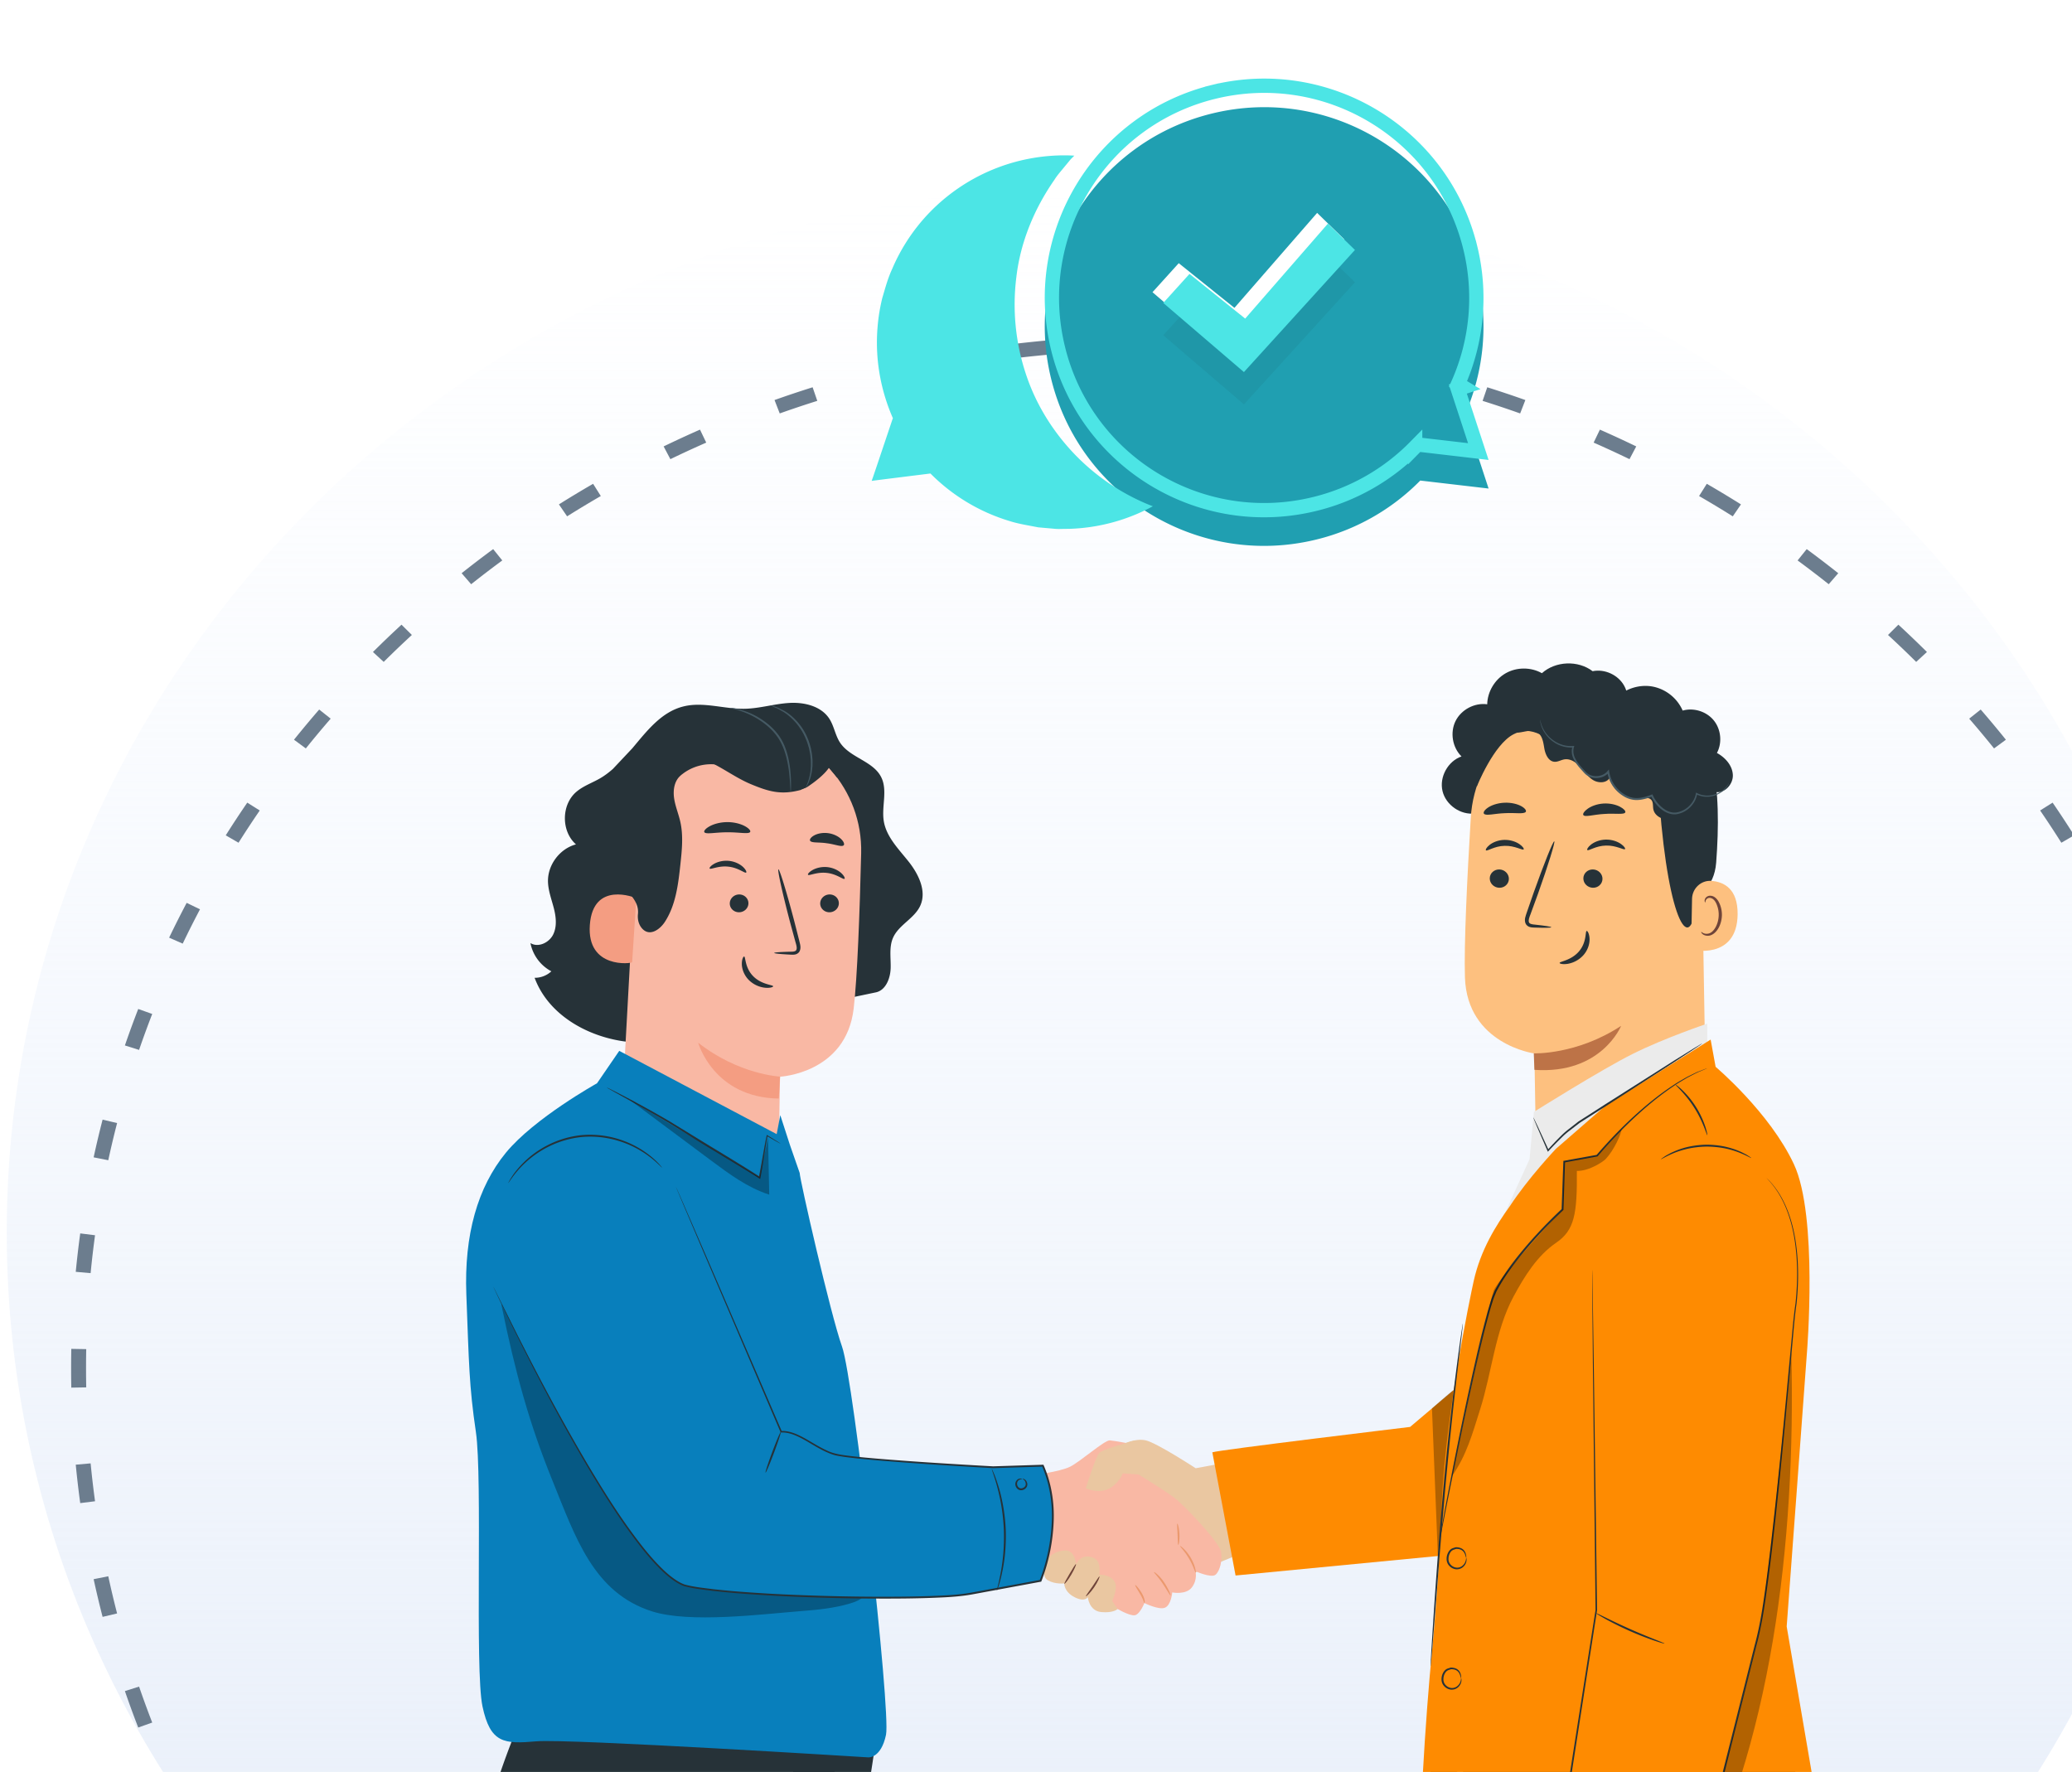 <svg width="290" height="248" viewBox="0 0 290 248" fill="none" xmlns="http://www.w3.org/2000/svg">
    <path d="M154.03 319c84.546 0 153.084-65.59 153.084-146.5S238.576 26 154.03 26 .945 91.59.945 172.5 69.484 319 154.03 319z" fill="url(#asd8fi9pma)"/>
    <path fill-rule="evenodd" clip-rule="evenodd" d="M158.112 47.025a160.136 160.136 0 0 1 5.671 0l-.039 2a158.576 158.576 0 0 0-5.593 0l-.039-2zm16.938.597c1.883.167 3.757.367 5.619.6l-.27 1.983c-1.837-.23-3.684-.427-5.542-.591l.193-1.992zm-33.824.6c1.862-.233 3.736-.433 5.619-.6l.193 1.992c-1.858.164-3.705.361-5.542.59l-.27-1.983zm50.569 1.796c1.85.368 3.688.768 5.513 1.2l-.501 1.941c-1.8-.426-3.612-.82-5.437-1.183l.425-1.958zm-67.208 1.2c1.825-.432 3.663-.832 5.513-1.2l.425 1.958c-1.825.363-3.637.757-5.437 1.183l-.501-1.941zm-16.183 4.771a154.71 154.71 0 0 1 5.332-1.785l.653 1.9c-1.767.556-3.52 1.143-5.257 1.76l-.728-1.874zm99.755-1.785c1.792.564 3.57 1.16 5.332 1.785l-.728 1.876a152.301 152.301 0 0 0-5.257-1.761l.653-1.9zM92.884 62.48a153.435 153.435 0 0 1 5.09-2.35l.872 1.817c-1.69.743-3.363 1.516-5.019 2.317l-.943-1.784zm131.038-2.35c1.714.754 3.41 1.537 5.089 2.35l-.943 1.784a152.048 152.048 0 0 0-5.019-2.317l.873-1.817zm14.963 7.583c1.615.933 3.209 1.894 4.783 2.882l-1.146 1.672a149.787 149.787 0 0 0-4.717-2.842l1.08-1.712zM78.227 70.594c1.574-.988 3.168-1.949 4.783-2.882l1.08 1.712c-1.592.92-3.165 1.868-4.717 2.842l-1.146-1.672zM64.61 80.227c1.45-1.15 2.921-2.275 4.415-3.374L70.3 78.44a148.673 148.673 0 0 0-4.355 3.328l-1.334-1.54zm188.26-3.374a150.827 150.827 0 0 1 4.415 3.374l-1.334 1.54a147.767 147.767 0 0 0-4.355-3.328l1.274-1.586zM52.2 91.253a148.603 148.603 0 0 1 3.995-3.824l1.45 1.44a146.81 146.81 0 0 0-3.94 3.771l-1.506-1.387zm213.5-3.824a148.026 148.026 0 0 1 3.996 3.824l-1.505 1.387a146.68 146.68 0 0 0-3.941-3.77l1.45-1.441zm11.521 11.877a147.515 147.515 0 0 1 3.526 4.225l-1.657 1.219a146.91 146.91 0 0 0-3.477-4.167l1.608-1.277zm-236.073 4.225a147.666 147.666 0 0 1 3.526-4.225l1.608 1.277a144.916 144.916 0 0 0-3.477 4.167l-1.657-1.219zm-9.552 13.383a143.186 143.186 0 0 1 3.012-4.577l1.747 1.097a142.874 142.874 0 0 0-2.97 4.514l-1.789-1.034zm255.691-4.577a143.197 143.197 0 0 1 3.012 4.577l-1.789 1.034a145.014 145.014 0 0 0-2.97-4.514l1.747-1.097zm8.48 14.027c.85 1.606 1.668 3.23 2.456 4.87l-1.899.836a140.01 140.01 0 0 0-2.421-4.803l1.864-.903zm-272.095 4.87c.788-1.64 1.606-3.264 2.456-4.87l1.864.903a138.58 138.58 0 0 0-2.42 4.803l-1.9-.836zm278.876 9.983a140.413 140.413 0 0 1 1.866 5.102l-1.985.625a138.387 138.387 0 0 0-1.84-5.031l1.959-.696zm-285.067 5.102c.59-1.715 1.212-3.416 1.866-5.102l1.959.696a137.262 137.262 0 0 0-1.84 5.031l-1.985-.625zm290.054 10.384c.451 1.747.869 3.505 1.253 5.276l-2.046.407a136.667 136.667 0 0 0-1.236-5.203l2.029-.48zm-294.428 5.276c.384-1.771.802-3.529 1.253-5.276l2.029.48a136.475 136.475 0 0 0-1.236 5.203l-2.046-.407zm297.558 10.648c.243 1.782.452 3.575.627 5.377l-2.081.184a136.246 136.246 0 0 0-.618-5.303l2.072-.258zm-300.062 5.377c.175-1.802.384-3.595.627-5.377l2.072.258a136.83 136.83 0 0 0-.618 5.303l-2.08-.184zm-.65 13.496c0-.906.009-1.811.026-2.713l2.09.036a139.482 139.482 0 0 0 0 5.354l-2.09.036c-.017-.902-.026-1.807-.026-2.713zm301.963-2.713a144.02 144.02 0 0 1 0 5.426l-2.09-.036a140.299 140.299 0 0 0 0-5.354l2.09-.036zm-.624 16.209a139.844 139.844 0 0 1-.627 5.377l-2.072-.258c.24-1.758.446-3.526.618-5.303l2.081.184zm-300.063 5.377a138.856 138.856 0 0 1-.626-5.377l2.081-.184c.172 1.777.378 3.545.618 5.303l-2.072.258zm297.559 10.648a138.593 138.593 0 0 1-1.253 5.276l-2.029-.48c.445-1.722.857-3.457 1.236-5.203l2.046.407zM14.36 226.297c-.451-1.747-.869-3.505-1.253-5.276l2.046-.407c.379 1.746.791 3.481 1.236 5.203l-2.029.48zm4.987 15.486a139.285 139.285 0 0 1-1.866-5.102l1.985-.625a137.262 137.262 0 0 0 1.84 5.031l-1.96.696zm285.067-5.102a140.413 140.413 0 0 1-1.866 5.102l-1.959-.696c.645-1.662 1.258-3.34 1.84-5.031l1.985.625zM26.128 256.636c-.85-1.606-1.668-3.23-2.456-4.87l1.9-.836a138.58 138.58 0 0 0 2.42 4.803l-1.864.903zm272.095-4.87a140.334 140.334 0 0 1-2.456 4.87l-1.864-.903a140.01 140.01 0 0 0 2.421-4.803l1.899.836zM34.608 270.663a143.186 143.186 0 0 1-3.012-4.577l1.79-1.034a142.874 142.874 0 0 0 2.97 4.514l-1.748 1.097zm255.691-4.577a143.197 143.197 0 0 1-3.012 4.577l-1.747-1.097a145.014 145.014 0 0 0 2.97-4.514l1.789 1.034zM44.674 283.694a147.809 147.809 0 0 1-3.526-4.225l1.657-1.219a144.916 144.916 0 0 0 3.477 4.167l-1.608 1.277zm236.073-4.225a147.657 147.657 0 0 1-3.526 4.225l-1.608-1.277a146.91 146.91 0 0 0 3.477-4.167l1.657 1.219zM56.195 295.571a149.4 149.4 0 0 1-3.996-3.824l1.505-1.387a147.917 147.917 0 0 0 3.94 3.771l-1.45 1.44zm213.501-3.824a148.817 148.817 0 0 1-3.996 3.824l-1.45-1.44a147.785 147.785 0 0 0 3.941-3.771l1.505 1.387zm-12.411 11.026a151.71 151.71 0 0 1-4.415 3.374l-1.274-1.586a147.61 147.61 0 0 0 4.355-3.328l1.334 1.54zm-188.26 3.374a151.859 151.859 0 0 1-4.415-3.374l1.334-1.54c1.43 1.135 2.881 2.244 4.355 3.328l-1.274 1.586zm174.643 6.259a152.268 152.268 0 0 1-4.783 2.882l-1.08-1.712c1.592-.92 3.165-1.868 4.717-2.843l1.146 1.673zM83.01 315.288a153.19 153.19 0 0 1-4.783-2.882l1.146-1.673c1.552.975 3.125 1.923 4.717 2.843l-1.08 1.712zm14.963 7.583a153.235 153.235 0 0 1-5.089-2.35l.943-1.784c1.656.801 3.329 1.574 5.019 2.317l-.873 1.817zm131.038-2.35a153.497 153.497 0 0 1-5.089 2.35l-.873-1.817a152.25 152.25 0 0 0 5.019-2.317l.943 1.784zm-115.275 8.275c-1.792-.564-3.57-1.16-5.332-1.786l.728-1.874a152.08 152.08 0 0 0 5.257 1.76l-.653 1.9zm99.755-1.786c-1.762.626-3.54 1.222-5.332 1.786l-.653-1.9a152.08 152.08 0 0 0 5.257-1.76l.728 1.874zm-83.391 5.972c-1.85-.368-3.688-.768-5.513-1.2l.501-1.941c1.8.426 3.612.82 5.437 1.183l-.425 1.958zm67.208-1.2c-1.825.432-3.663.832-5.513 1.2l-.425-1.958c1.825-.363 3.637-.757 5.437-1.183l.501 1.941zm-16.639 2.996c-1.862.233-3.736.433-5.619.6l-.193-1.991c1.858-.165 3.705-.362 5.542-.592l.27 1.983zm-33.824.6a156.878 156.878 0 0 1-5.619-.6l.27-1.983c1.837.23 3.684.427 5.542.592l-.193 1.991zm14.103.622c-.948 0-1.893-.008-2.836-.025l.039-2a153.015 153.015 0 0 0 5.593 0l.039 2c-.943.017-1.888.025-2.835.025z" fill="#6C7D8E"/>
    <path d="M157.141 202.14s1.709-.881 3.219-.55c1.51.331 6.992 3.905 6.992 3.905l4.417-.825 2.604 12.471-17.232 7.161V202.14z" fill="#EAC7A1"/>
    <path d="M144.398 206.492s3.947-.498 5.377-1.213c1.43-.715 4.84-3.739 5.555-3.685.714.055 3.3.551 3.3.551l-1.046 3.134s5.17 3.134 6.71 4.289c1.54 1.155 6.379 6.324 6.599 7.589.221 1.265-.165 2.75-.77 3.245-.605.495-2.804-.495-2.804-.495s.33 1.154-.496 2.254c-.825 1.1-2.749.715-2.749.715s-.165 1.814-1.046 2.144c-.88.33-2.859-.659-2.859-.659s-.597 1.539-1.316 1.704c-.719.166-2.754-1.044-2.754-1.044s-8.799-6.324-10.78-7.259c-1.98-.935-2.585-.99-2.585-.99l1.664-10.28z" fill="#F9B8A4"/>
    <path d="M160.171 224.365c-.04-.002-.065-.156-.158-.387a6.846 6.846 0 0 0-.442-.878c-.392-.671-.744-1.207-.681-1.254.054-.041.503.427.91 1.122.202.346.342.692.393.958.053.268.011.442-.022.439zM163.827 223.281c-.072.037-.502-.753-1.109-1.661-.602-.916-1.246-1.527-1.2-1.584.042-.061.799.491 1.419 1.435.624.934.948 1.782.89 1.81zM167.359 220.115c-.077.019-.323-.933-.931-1.959-.598-1.032-1.308-1.711-1.253-1.77.038-.054.857.561 1.481 1.636.633 1.07.769 2.086.703 2.093zM164.783 213.25c.069-.014.258.64.294 1.474.039.835-.092 1.504-.162 1.495-.076-.008-.065-.671-.103-1.483-.034-.812-.103-1.472-.029-1.486z" fill="#EB996E"/>
    <path d="M151.969 208.303s1.375-4.399 1.87-4.949c.495-.55 5.093-1.76 5.093-1.76l1.426 3.685-1.02 1.079-2.2-.144c.001-.001-1.374 3.629-5.169 2.089zM143.537 217s-.629.484 0 1.639 2.334.33 2.884 0c0 0-.825 1.925.22 2.53 1.045.604 2.31.44 2.31.44s-.054 1.155 1.43 1.924c1.485.77 1.87 0 1.87 0s.165 1.925 1.87 2.09c1.705.165 2.305-.421 2.305-.421l-.765-1.137s.99-2.017.22-2.896c-.77-.88-2.035-.77-2.035-.77s.337-1.787-.644-2.285c-1.823-.924-2.601.801-2.601.801s-.11-1.958-1.54-1.914c-1.43.044-2.199.924-2.199.924l-3.325-.925z" fill="#EAC7A1"/>
    <path d="M150.595 218.915c.064.032-.205.702-.656 1.467-.449.765-.904 1.326-.963 1.285-.062-.041.291-.662.735-1.419.445-.757.817-1.366.884-1.333zM153.885 220.642c.064.03-.216.745-.75 1.521-.53.779-1.095 1.3-1.146 1.251-.056-.052.41-.64.928-1.4.521-.758.9-1.406.968-1.372z" fill="#6F4439"/>
    <path d="M119.806 241.398h-8.342l-2.136 30.334h8.364c1.424-4.62 4.983-28.694 4.983-28.694l-2.869-1.64z" fill="#263238"/>
    <path d="M72.561 241.398s-5.339 12.519-4.805 17.586c.534 5.067 3.532 12.748 3.532 12.748h41.318s1.153-4.232 2.043-10.491c.89-6.259 3.292-19.843 3.292-19.843h-45.38zM127.171 120.588c-1.395-1.761-3.12-3.457-3.477-5.674-.329-2.04.564-4.273-.351-6.125-1.125-2.279-4.359-2.724-5.762-4.843-.679-1.026-.84-2.327-1.51-3.359-1.143-1.758-3.488-2.325-5.581-2.204-2.094.12-4.137.77-6.233.815-2.877.06-5.79-1.02-8.583-.33-3.082.76-5.071 3.357-7.174 5.863l-2.723 2.892c-.558.49-1.145.938-1.784 1.309-1.118.648-2.382 1.071-3.357 1.919-2.086 1.814-2.098 5.5-.023 7.327-2.242.597-3.938 2.824-3.917 5.144.012 1.276.482 2.496.804 3.73.322 1.235.486 2.601-.079 3.745-.565 1.144-2.099 1.873-3.179 1.193a5.712 5.712 0 0 0 2.928 3.954 3.418 3.418 0 0 1-2.345.909c2.062 5.573 8.25 8.747 14.184 9.062 5.934.315 11.723-1.665 17.336-3.618l16.179-3.393c1.419-.255 2.084-1.932 2.133-3.373.047-1.441-.246-2.956.332-4.276.792-1.81 2.982-2.687 3.807-4.483.937-2.042-.23-4.423-1.625-6.184z" fill="#263238"/>
    <path d="M88.672 133.362c-.986-3.666-1.957-7.359-2.297-11.14-.341-3.781-.026-7.688 1.478-11.173.229-.528 2.122-4.055 2.69-3.969.407.061-.818 3.379-.63 3.744 1.799 3.49 2.125 7.592 1.609 11.483-.516 3.891-1.51 7.365-2.85 11.055z" fill="#263238"/>
    <path d="M89.034 118.891c.18-9.519 5.872-17.349 15.383-16.904l.877.092c8.822.93 15.454 8.475 15.236 17.342-.202 8.251-.532 17.363-1.049 21.747-1.07 9.073-10.307 9.528-10.307 9.528-.021-.001-.249 14.989-.249 14.989L87.297 150.7l1.737-31.809z" fill="#F9B8A4"/>
    <path d="M109.181 150.682s-5.763-.268-11.462-4.744c0 0 2.13 7.678 11.282 7.816l.18-3.072z" fill="#F49D82"/>
    <path d="M117.403 126.501c-.048.688-.67 1.215-1.389 1.178-.718-.038-1.262-.624-1.214-1.311.048-.688.67-1.215 1.388-1.179.719.037 1.263.625 1.215 1.312zM118.199 122.995c-.178.152-1.085-.679-2.482-.822-1.392-.164-2.493.446-2.626.259-.067-.083.129-.371.61-.649.473-.277 1.255-.513 2.125-.418.869.097 1.567.494 1.953.866.394.375.507.696.42.764zM104.747 126.501c-.048.688-.67 1.214-1.389 1.177-.718-.037-1.263-.623-1.214-1.311.048-.687.67-1.215 1.388-1.178.719.037 1.263.625 1.215 1.312zM104.435 122.12c-.179.152-1.087-.679-2.483-.823-1.393-.163-2.493.447-2.627.26-.066-.083.128-.371.61-.649.474-.277 1.256-.513 2.126-.418.869.097 1.566.494 1.953.866.393.376.507.697.421.764zM108.359 133.372c.002-.079.886-.138 2.311-.17.361.001.706-.034.791-.271.112-.249.003-.649-.126-1.082l-.768-2.826c-1.057-4.019-1.782-7.309-1.62-7.351.163-.041 1.151 3.184 2.207 7.204.253.991.494 1.934.723 2.837.092.42.275.904.037 1.419-.124.256-.406.422-.641.46-.236.045-.436.028-.614.02-1.424-.073-2.303-.159-2.3-.24zM104.149 133.876c.229.01.072 1.526 1.256 2.739 1.181 1.215 2.814 1.215 2.804 1.429.011.097-.391.256-1.075.203a3.8 3.8 0 0 1-2.35-1.107c-.722-.743-.969-1.659-.955-2.287.009-.639.217-.997.32-.977zM105.001 116.425c-.178.366-1.553.038-3.212.063-1.659-.008-3.031.332-3.213-.031-.08-.173.189-.506.761-.818.568-.311 1.45-.57 2.445-.576.995-.004 1.879.247 2.45.552.576.307.847.637.769.81zM118.089 118.3c-.28.292-1.207-.139-2.362-.277-1.15-.178-2.158-.011-2.349-.367-.082-.172.106-.473.565-.728.453-.255 1.185-.425 1.977-.317.792.109 1.451.469 1.819.836.374.369.474.71.35.853z" fill="#263238"/>
    <path d="M89.06 125.719c-.148-.083-6.049-2.504-6.505 3.728-.456 6.232 5.895 5.405 5.92 5.227.023-.178.585-8.955.585-8.955z" fill="#F49D82"/>
    <path d="M86.762 132.144c-.026-.022-.114.068-.304.139a1.085 1.085 0 0 1-.813-.043c-.64-.289-1.119-1.375-1.067-2.501.026-.568.184-1.1.418-1.532.224-.442.542-.739.878-.774a.555.555 0 0 1 .62.345c.07.18.021.302.053.315.017.017.142-.095.11-.356a.701.701 0 0 0-.216-.409.82.82 0 0 0-.588-.202c-.483-.002-.948.408-1.205.883a3.693 3.693 0 0 0-.504 1.71c-.052 1.258.505 2.481 1.387 2.807.43.146.805.041 1.005-.092.204-.14.247-.276.226-.29z" fill="#F49D82"/>
    <path d="M117.17 108.845c1.045-.491-1.774-3.955-4.182-5.24-3.639-1.942-9.296-3.358-12.816-2.6-4.237.912-7.828 2.76-10.161 6.413-2.334 3.653-3.403 8.015-3.56 12.346-.048 1.322 0 2.706.634 3.867.782 1.435 2.398 2.411 2.202 4.308-.072.693.082 1.408.525 1.945 1.063 1.288 2.533.237 3.248-.865 1.528-2.355 1.869-5.261 2.17-8.052.213-1.983.424-4.01-.014-5.956-.237-1.059-.664-2.072-.844-3.143-.18-1.071-.07-2.266.642-3.085a3.97 3.97 0 0 1 .54-.48 6.52 6.52 0 0 1 6.532-.813c3.432 1.469 9.31 3.71 10.953 2.619 2.364-1.569 2.975-2.653 2.975-2.653l1.156 1.389z" fill="#263238"/>
    <path d="M100.556 100.144c3.501-.925 7.399-.614 10.499 1.256 1.646.993 3.093 2.504 3.494 4.384.401 1.88-.534 4.101-2.357 4.71l-.127.069c-2.719.724-4.425.257-7.019-.832-2.183-.917-4.08-2.422-6.267-3.328a12.713 12.713 0 0 0-7.404-.693c2.56-2.56 5.68-4.641 9.181-5.566z" fill="#263238"/>
    <path d="M102.125 99.076c.003-.017.228.002.635.063a10.291 10.291 0 0 1 3.975 1.641c.806.546 1.631 1.263 2.288 2.191.663.93 1.024 1.966 1.259 2.908.231.948.332 1.82.384 2.551.052.731.053 1.325.045 1.733-.008.41-.028.635-.045.635-.019 0-.034-.225-.058-.633-.024-.407-.054-.995-.129-1.719a16.833 16.833 0 0 0-.434-2.507c-.242-.92-.602-1.924-1.238-2.815-.633-.894-1.431-1.599-2.211-2.143a11.404 11.404 0 0 0-2.226-1.21c-1.348-.539-2.255-.644-2.245-.695zM107.86 98.73c.005-.017.195.036.538.149.168.064.389.11.616.23l.779.395c1.11.649 2.48 1.953 3.233 3.802.206.453.328.922.459 1.371.085.46.184.9.203 1.331.055.426.023.836.024 1.216-.047.379-.062.736-.143 1.051-.074.316-.13.604-.231.842-.092.24-.154.453-.251.609-.171.319-.273.489-.289.48-.054-.025.377-.712.587-1.965.068-.308.071-.659.108-1.027-.011-.371.013-.769-.048-1.184-.025-.417-.127-.845-.213-1.291-.13-.435-.25-.89-.45-1.33-.732-1.792-2.029-3.069-3.088-3.745l-.745-.42c-.216-.132-.428-.19-.588-.269-.327-.14-.507-.227-.501-.245z" fill="#455A64"/>
    <path d="M111.925 164.168c0 .856 4.288 19.686 5.929 24.311s6.837 51.008 6.154 54.312c-.684 3.304-2.462 3.171-2.462 3.171s-41.983-2.642-46.495-2.246c-4.513.397-6.428.264-7.522-4.89-1.094-5.153.033-31.938-.924-38.413-.958-6.476-.966-9.614-1.336-19.235-.32-8.337 1.577-15.025 5.542-19.852 3.966-4.826 12.745-9.707 12.745-9.707l3.114-4.541 22.035 11.654.504-2.653 1.337 4.129 1.379 3.96z" fill="#087FBC"/>
    <path d="M121.396 221.561c-.367-.935-1.557-1.17-2.556-1.281-9.336-1.036-19.055-3.366-25.873-9.826-2.668-2.528-4.772-5.582-6.8-8.646-4.43-6.701-8.597-13.572-12.761-20.441l-3.234 1.223c1.984 9.699 3.936 16.721 7.165 24.671 3.234 7.959 5.739 15.663 13.926 18.267 5.292 1.683 15.342.393 20.879-.04 2.311-.181 4.639-.405 6.858-1.075.671-.202 1.351-.458 1.856-.944.506-.486.796-1.256.54-1.908z" fill="#000" opacity=".3"/>
    <path d="M69.03 180.054c.242.43 18.926 40.332 27.268 41.973 8.342 1.641 34.267 2.024 39.327 1.067 5.06-.957 10.01-1.848 10.01-1.848s3.664-8.702.32-16.115l-6.964.22s-19.363-1.044-22.098-1.793c-2.735-.747-5.098-3.312-7.559-3.176l-14.73-34.276s-9.573-8.888-16.41-6.154c-6.838 2.736-11.167 16.538-9.163 20.102z" fill="#087FBC"/>
    <path d="M139.524 222.632c-.017-.005.033-.244.138-.67.111-.425.248-1.046.393-1.816.149-.769.277-1.694.37-2.724.08-1.032.118-2.17.073-3.363a27.547 27.547 0 0 0-.948-6.032 28.702 28.702 0 0 0-.542-1.776c-.14-.417-.21-.65-.193-.657.017-.007.119.214.29.621.175.405.392 1.006.625 1.76.469 1.507.928 3.658 1.033 6.073.045 1.206 0 2.356-.095 3.396a23.441 23.441 0 0 1-.429 2.74 18.092 18.092 0 0 1-.477 1.806c-.137.419-.221.648-.238.642z" fill="#263238"/>
    <path d="M94.604 166.109s.1.205.278.608l.786 1.791 2.98 6.862 10.782 24.974-.101-.063c1.163-.054 2.255.452 3.265 1 1.017.56 2.001 1.212 3.081 1.705 1.066.542 2.277.667 3.504.815 1.226.145 2.479.253 3.748.363 5.081.42 10.465.751 16.072 1.063h-.011l6.963-.222.088-.003.035.079c1.074 2.458 1.524 5.223 1.394 7.991a26.129 26.129 0 0 1-1.71 8.228l-.025.065-.073.014-4.428.818-4.846.895c-1.608.313-3.247.433-4.852.499-3.222.147-6.397.159-9.515.143a287.932 287.932 0 0 1-9.181-.201 214.597 214.597 0 0 1-8.791-.479c-1.43-.102-2.84-.24-4.229-.392-1.39-.183-2.753-.307-4.095-.68-.654-.244-1.234-.618-1.773-1.023a15.01 15.01 0 0 1-1.506-1.321c-.944-.928-1.789-1.918-2.586-2.915-3.159-4.015-5.635-8.083-7.849-11.806-4.38-7.483-7.54-13.75-9.71-18.081a326.269 326.269 0 0 1-2.445-5.016 97.917 97.917 0 0 1-.823-1.764s.083.146.228.439l.643 1.301 2.489 4.993c2.197 4.316 5.383 10.568 9.78 18.032 2.22 3.713 4.705 7.772 7.858 11.764.796.991 1.637 1.974 2.573 2.891.467.458.956.903 1.486 1.299.528.396 1.094.758 1.715.988 1.27.351 2.669.484 4.042.662 1.385.149 2.792.285 4.22.385 2.854.214 5.786.367 8.782.47 2.995.108 6.056.179 9.173.194 3.115.014 6.288 0 9.5-.147 1.61-.068 3.217-.185 4.816-.496l4.848-.895 4.429-.818-.099.079a25.937 25.937 0 0 0 1.691-8.136c.13-2.737-.315-5.459-1.367-7.875l.122.076-6.964.217h-.011c-5.609-.317-10.992-.654-16.078-1.082-1.271-.113-2.524-.222-3.755-.37a24.852 24.852 0 0 1-1.832-.264c-.614-.093-1.188-.332-1.738-.576-1.101-.505-2.087-1.162-3.092-1.718-.999-.547-2.059-1.031-3.15-.981l-.073.004-.029-.067-10.698-25.01-2.928-6.885-.758-1.802a19.87 19.87 0 0 1-.25-.619zM92.658 163.415c-.017.016-.26-.241-.725-.671a13.886 13.886 0 0 0-2.137-1.612 13.808 13.808 0 0 0-3.627-1.57 13.498 13.498 0 0 0-4.803-.421c-1.711.181-3.296.69-4.626 1.363a13.827 13.827 0 0 0-3.245 2.258 13.861 13.861 0 0 0-1.775 2.002c-.371.515-.558.814-.578.801-.008-.004.03-.083.112-.23.087-.144.197-.368.38-.629.346-.537.913-1.277 1.732-2.079a13.494 13.494 0 0 1 3.263-2.34 13.41 13.41 0 0 1 4.71-1.409c1.75-.164 3.436.033 4.895.449a13.49 13.49 0 0 1 3.662 1.647c.962.624 1.664 1.237 2.108 1.695.232.22.385.419.498.542.109.128.163.198.156.204z" fill="#263238"/>
    <path d="M109.281 200.407c.069.025-.353 1.321-.942 2.894-.59 1.573-1.122 2.828-1.191 2.802-.069-.025.353-1.322.942-2.895.59-1.572 1.122-2.827 1.191-2.801zM143.123 206.99c0-.015.072-.035.193.008a.73.73 0 0 1 .374.366c.096.192.165.51-.019.792a.913.913 0 0 1-.884.409c-.389-.073-.616-.411-.666-.711a.818.818 0 0 1 .255-.75.671.671 0 0 1 .5-.164c.122.012.182.044.18.06.008.051-.297-.018-.55.238a.65.65 0 0 0-.145.57c.046.222.229.456.471.496.244.039.511-.103.637-.283.134-.177.11-.411.05-.582-.131-.364-.406-.415-.396-.449zM109.229 160.054c-.006.01-.18-.081-.502-.26l-1.39-.795.097-.042c-.274 1.389-.54 3.433-1.007 5.883l-.031.163-.141-.089c-2.046-1.289-4.501-2.763-7.12-4.346-1.951-1.168-3.776-2.348-5.458-3.367a184.057 184.057 0 0 0-4.533-2.616l-3.085-1.716-.837-.47c-.19-.11-.288-.171-.284-.179.004-.008.11.037.309.131l.86.427c.744.378 1.815.935 3.127 1.643 1.313.709 2.868 1.568 4.569 2.57l5.47 3.351c2.617 1.582 5.068 3.069 7.104 4.379l-.173.073c.487-2.432.787-4.478 1.102-5.864l.021-.091.077.048 1.358.848c.311.198.473.308.467.319z" fill="#263238"/>
    <path d="m88.04 153.867 11.498 8.568c2.53 1.884 5.121 3.801 8.125 4.766l-.167-7.991-1.177 5.609-18.28-10.952z" fill="#000" opacity=".3"/>
    <path d="M206.453 113.848c-2.002.268-4.089-1.166-4.556-3.131-.468-1.964.749-4.184 2.657-4.847-1.273-1.254-1.626-3.345-.836-4.948.79-1.602 2.663-2.596 4.434-2.351.039-1.764 1.059-3.474 2.593-4.346 1.534-.872 3.526-.875 5.062-.006 1.915-1.709 5.055-1.832 7.099-.28 1.708-.35 3.593.527 4.427 2.056.834 1.53.548 3.59-.671 4.834" fill="#263238"/>
    <path d="M205.851 114.45c.547-9.097 7.989-16.247 17.101-16.432l.905-.018c9.774.372 14.919 8.879 14.277 18.638l.581 34.818-23.75 8.525-.207-12.539s-9.415-1.268-9.722-10.648c-.148-4.531.306-13.884.815-22.344z" fill="#FDC07F"/>
    <path d="M214.672 147.427s5.999.238 12.222-3.849c0 0-2.755 6.811-12.135 6.157l-.087-2.308z" fill="#BD7347"/>
    <path d="M208.508 122.926c-.011.708.58 1.3 1.32 1.325.738.025 1.346-.528 1.357-1.236.01-.708-.581-1.302-1.319-1.327-.739-.024-1.347.529-1.358 1.238zM207.976 119.009c.17.172 1.169-.6 2.611-.626 1.44-.046 2.514.674 2.666.495.075-.08-.1-.392-.568-.718-.46-.325-1.24-.634-2.139-.612-.898.023-1.647.37-2.074.717-.436.349-.58.668-.496.744zM221.61 122.926c-.011.708.58 1.3 1.319 1.325.738.025 1.346-.528 1.357-1.236.011-.708-.58-1.302-1.319-1.327-.739-.025-1.347.529-1.357 1.238zM222.163 118.97c.17.172 1.171-.6 2.612-.625 1.44-.047 2.513.674 2.666.494.075-.08-.099-.392-.568-.718-.46-.325-1.241-.634-2.139-.612-.898.023-1.647.369-2.075.717-.434.349-.579.668-.496.744zM217.125 129.778c.005-.083-.895-.219-2.35-.375-.37-.031-.719-.097-.786-.347-.092-.264.053-.664.223-1.096l1.032-2.826c1.431-4.023 2.458-7.327 2.296-7.383-.163-.056-1.454 3.158-2.885 7.181l-.986 2.841c-.13.422-.361.901-.161 1.449.104.273.379.468.616.526.237.067.445.067.627.075 1.463.048 2.37.036 2.374-.045zM221.597 114.059c.198.362 1.425-.06 2.946-.139 1.519-.115 2.807.145 2.938-.237.057-.182-.22-.505-.774-.787-.55-.281-1.382-.491-2.293-.433-.911.059-1.696.372-2.19.72-.498.349-.715.703-.627.876zM207.704 113.899c.31.322 1.493-.043 2.924-.088 1.429-.087 2.648.167 2.919-.182.119-.168-.078-.493-.614-.792-.527-.298-1.406-.533-2.389-.488-.982.047-1.829.361-2.32.706-.499.347-.658.687-.52.844z" fill="#263238"/>
    <path d="M206.682 110.121s2.355-5.926 5.161-7.355c3.396-1.73 4.95 2.005 8.2 1.024 3.25-.98 6.492-2.639 9.885-.181 3.713 2.692 2.039 4.667 2.349 8.826 1.26 16.859 4.439 21.569 5.155 13.601.078-.872 2.481-1.615 2.765-5.301.367-4.782.432-10.579-.702-13.944-.956-2.836-2.623-4.775-5.586-6.89-4.677-3.337-11.007-3.282-15.295-2.763-4.288.52-12.474 5.633-11.932 12.983z" fill="#263238"/>
    <path d="M236.821 125.798c.03-1.449 1.255-2.618 2.7-2.51 1.754.131 3.721 1.085 3.679 4.703-.074 6.419-6.503 5.02-6.512 4.836-.006-.125.079-4.343.133-7.029z" fill="#FDC07F"/>
    <path d="M238.108 130.431c.028-.02.111.079.299.168.183.086.499.148.835.027.682-.241 1.265-1.311 1.309-2.468a3.704 3.704 0 0 0-.294-1.604c-.191-.472-.49-.803-.832-.868a.568.568 0 0 0-.663.299c-.088.179-.049.307-.083.318-.018.016-.136-.109-.082-.374a.718.718 0 0 1 .258-.399.842.842 0 0 1 .62-.156c.494.04.935.5 1.156 1.009.249.511.393 1.137.367 1.793-.056 1.293-.732 2.496-1.663 2.753-.453.113-.828-.028-1.021-.181-.197-.162-.229-.306-.206-.317z" fill="#6F4439"/>
    <path d="M236.445 113.371c-.822.585-1.69 1.19-2.692 1.31-1.002.119-2.162-.434-2.351-1.425-.085-.445.013-.965-.288-1.304-.359-.405-1.002-.262-1.538-.195-1.862.236-3.798-1.044-4.31-2.849-.462.722-1.572.714-2.302.264-.729-.449-1.208-1.199-1.785-1.833-.576-.633-1.378-1.194-2.224-1.057-.473.077-.911.369-1.389.336-.844-.058-1.276-1.035-1.42-1.869-.144-.833-.263-1.807-.986-2.247-.67-.407-1.522-.146-2.295-.016-.773.13-1.778-.032-1.992-.786-.113-.396.049-.818.263-1.169.967-1.593 3.131-2.336 4.872-1.673.585-2.132 2.533-3.822 4.727-4.098 2.195-.277 4.502.876 5.598 2.796 1.331-1.257 3.29-1.814 5.083-1.443a5.817 5.817 0 0 1 4.095 3.341c1.552-.442 3.343.125 4.357 1.38 1.015 1.255 1.194 3.125.436 4.55 1.167.636 2.177 1.761 2.228 3.088.051 1.328-1.215 2.677-2.504 2.353.539 1.024.146 2.435-.844 3.033-.99.598-2.422.289-3.077-.664" fill="#263238"/>
    <path d="M215.566 100.75c-.005.001-.004.04.004.118.01.076.017.193.047.341.066.295.194.731.492 1.227.299.487.76 1.049 1.453 1.487a4.27 4.27 0 0 0 2.643.696l-.112-.14c-.188.553-.12 1.21.165 1.769.27.568.688 1.068 1.13 1.555.226.233.423.509.733.721.301.204.659.318 1.024.356.726.078 1.538-.162 2.05-.781l-.241-.064c.189 1.272.94 2.533 2.108 3.288.619.428 1.379.682 2.121.647.742-.023 1.428-.255 2.066-.498l-.173-.072c.361.79.905 1.46 1.559 1.949.642.488 1.49.765 2.248.562 1.507-.351 2.486-1.63 2.664-2.82l-.144.07a3.31 3.31 0 0 0 2.211.279 3.602 3.602 0 0 0 1.524-.716c.362-.294.574-.593.701-.799.116-.214.163-.332.156-.335-.033-.026-.203.492-.924 1.049a3.556 3.556 0 0 1-1.487.649c-.62.119-1.385.079-2.086-.299l-.122-.066-.022.137c-.181 1.11-1.125 2.304-2.523 2.614-.687.176-1.432-.072-2.04-.534a4.82 4.82 0 0 1-1.464-1.85l-.053-.118-.12.046c-.629.238-1.291.455-1.977.474-.687.029-1.369-.197-1.959-.603a4.552 4.552 0 0 1-1.993-3.098l-.047-.302-.195.239c-.432.53-1.158.758-1.81.69a1.99 1.99 0 0 1-.908-.309c-.256-.168-.462-.441-.691-.676-.441-.478-.847-.959-1.104-1.488-.271-.522-.333-1.1-.172-1.6l.049-.154-.161.014a4.125 4.125 0 0 1-2.532-.627 4.573 4.573 0 0 1-1.443-1.407c-.605-.956-.6-1.636-.645-1.621z" fill="#455A64"/>
    <path d="M222.077 130.298c-.23.027.035 1.54-1.069 2.842-1.102 1.306-2.744 1.421-2.719 1.634-.004.099.411.23 1.095.129a3.824 3.824 0 0 0 2.284-1.279c.674-.798.858-1.736.8-2.365-.054-.643-.29-.988-.391-.961z" fill="#263238"/>
    <path d="M169.68 203.265c.813-.325 27.68-3.553 27.68-3.553l10.901-9.228-1.023 26.715-34.305 3.307-3.253-17.241z" fill="#FE8B01"/>
    <path opacity=".3" d="M203.441 194.562c-.327.164-3.019 2.556-3.019 2.556l.821 20.571 2.198-23.127z" fill="#000"/>
    <path d="M249.223 242.938h-45.379s2.402 12.803 3.292 18.703c.89 5.9 2.19 10.086 2.19 10.086h41.1s3.068-7.437 3.602-12.213c.534-4.777-4.805-16.576-4.805-16.576z" fill="#263238"/>
    <path d="M200.454 244.484s-1.268 14.595 0 27.245h15.719v-11.656l-15.719-15.589z" fill="#263238"/>
    <path d="m209.188 172.944 4.89-10.708.608-6.614s9.377-5.894 13.826-8.118c4.449-2.225 10.443-4.238 10.443-4.238v6.24l-29.767 23.438z" fill="#EBEBEB"/>
    <path d="M250.067 227.638s2.656-35.694 2.836-38.346c0 0 1.569-19.072-1.818-26.334-3.386-7.262-10.965-13.646-10.965-13.646l-.697-3.812-14.803 9.329-6.842 5.951s-3.884 4.1-6.457 8.032c-1.942 2.688-4.102 6.145-5.063 10.492-.351 1.589-4.423 20.59-4.545 33.835 0 0-.626 11.554-1.293 18.099-.826 8.101-2.085 26.568-1.812 37.509l47.967-1.465c11.853-1.808 9.768-2.986 9.768-2.986l-6.276-36.658z" fill="#FE8B01"/>
    <path d="M238.957 149.508s-.112.057-.333.151l-.978.41c-.419.201-.927.467-1.524.777-.573.355-1.257.721-1.964 1.225-2.878 1.931-6.675 5.203-10.539 9.74l-.028.032-.039.008-4.603.846.099-.115-.226 6.704-.001.052-.04.038c-2.305 2.182-4.646 4.652-6.767 7.417-.86 1.133-1.653 2.298-2.32 3.506l-.251.452-.191.472a8.098 8.098 0 0 0-.348.958 37.782 37.782 0 0 0-.575 1.946c-.71 2.592-1.295 5.122-1.844 7.532a649.743 649.743 0 0 0-2.756 12.848c-1.506 7.328-2.354 11.876-2.354 11.876s.011-.292.103-.835c.084-.544.223-1.345.406-2.374.371-2.06.933-5.034 1.661-8.705a556.017 556.017 0 0 1 2.702-12.863c.543-2.414 1.124-4.946 1.833-7.548.167-.653.369-1.303.576-1.959.091-.33.219-.655.355-.98l.198-.488.254-.458c.676-1.226 1.475-2.4 2.34-3.54 2.135-2.783 4.482-5.254 6.804-7.446l-.042.09.242-6.704.004-.097.095-.017 4.605-.831-.067.039c3.901-4.544 7.727-7.797 10.64-9.706.716-.498 1.408-.858 1.989-1.205.605-.302 1.12-.559 1.544-.751l.995-.379c.226-.084.345-.118.345-.118z" fill="#263238"/>
    <path d="m222.85 177.707.575 47.628-7.253 46.388h19.122s8.691-35.221 10.715-42.623c1.965-7.187 4.909-43.365 5.171-45.141.102-.696 2.175-13.19-3.928-19.084" fill="#FE8B01"/>
    <path d="M247.248 164.875s.139.131.4.398c.26.266.626.687 1.045 1.284.836 1.188 1.821 3.151 2.388 5.869.572 2.71.774 6.133.364 10.049-.287 1.951-.431 4.037-.643 6.26l-.639 7.032a1103 1103 0 0 1-1.592 16.125c-.32 2.897-.651 5.893-1.06 8.973-.417 3.075-.823 6.263-1.684 9.442a681099.03 681099.03 0 0 0-10.407 41.448l-.026.1H233.228l-17.059-.001h-.153l.024-.151 7.275-46.384-.002.018-.372-34.634-.086-9.611-.015-2.522c-.002-.57.006-.863.006-.863s.015.293.027.863l.046 2.521.146 9.61.464 34.633v.009l-.001.009-7.231 46.392-.129-.151 17.059-.002h2.063l-.129.101 10.43-41.448c.86-3.16 1.268-6.334 1.689-9.409.413-3.076.749-6.071 1.072-8.966.632-5.792 1.157-11.191 1.625-16.119l.658-7.03c.217-2.214.37-4.324.662-6.261.423-3.9.237-7.312-.317-10.012-.55-2.709-1.513-4.668-2.332-5.86a11.326 11.326 0 0 0-1.02-1.296c-.254-.272-.38-.416-.38-.416z" fill="#263238"/>
    <path d="M232.963 230.03c-.011.033-.578-.121-1.478-.428a43.425 43.425 0 0 1-3.451-1.362 43.367 43.367 0 0 1-3.327-1.647c-.83-.461-1.325-.779-1.308-.809.019-.033.545.226 1.395.643.85.418 2.028.985 3.347 1.571 1.32.585 2.53 1.078 3.41 1.428.879.351 1.425.567 1.412.604zM200.232 233.189a.425.425 0 0 1-.005-.125l.013-.365.075-1.401.328-5.148c.293-4.347.712-10.351 1.298-16.973a458.045 458.045 0 0 1 1.815-16.929c.277-2.161.512-3.909.689-5.114l.207-1.387.061-.36a.465.465 0 0 1 .029-.121c.005 0 .004.042-.002.125l-.035.363-.158 1.394-.605 5.122a626.674 626.674 0 0 0-1.736 16.931c-.586 6.619-1.034 12.62-1.375 16.962l-.412 5.143-.125 1.397-.039.363a.472.472 0 0 1-.023.123zM238.956 158.875c-.083.028-.552-1.83-1.799-3.795-1.23-1.976-2.701-3.204-2.64-3.266.02-.024.412.25.97.784a12.701 12.701 0 0 1 3.183 5.063c.24.734.317 1.206.286 1.214zM205.213 218.04c.013-.003.062.117.046.346a1.378 1.378 0 0 1-.415.862c-.28.3-.837.514-1.379.313a1.525 1.525 0 0 1-.709-.507 1.407 1.407 0 0 1-.287-.893 1.85 1.85 0 0 1 .368-1.108c.119-.152.272-.278.446-.352.183-.068.315-.1.467-.148l.019-.006h.017c.346.009.682.084.922.265.243.176.365.417.427.606.117.391.094.62.078.622-.032.006-.06-.224-.205-.572a1.106 1.106 0 0 0-.409-.499c-.205-.138-.497-.192-.814-.19l.035-.005c-.138.048-.314.101-.439.152a.912.912 0 0 0-.342.284 1.641 1.641 0 0 0-.306.953c-.027.559.369 1.009.813 1.169a1.13 1.13 0 0 0 1.169-.22c.279-.243.396-.539.442-.741.045-.206.034-.329.056-.331zM204.502 234.884c.013-.003.061.117.046.346a1.38 1.38 0 0 1-.415.862c-.28.299-.837.514-1.379.313a1.525 1.525 0 0 1-.709-.507 1.41 1.41 0 0 1-.287-.893 1.86 1.86 0 0 1 .368-1.109c.119-.151.272-.278.446-.351.183-.068.316-.1.468-.148l.018-.006h.017c.346.009.682.084.922.265.244.175.365.416.427.606.117.39.094.62.078.622-.032.006-.06-.224-.205-.572a1.106 1.106 0 0 0-.409-.499c-.205-.139-.497-.192-.814-.19l.035-.006c-.138.049-.314.102-.439.153a.894.894 0 0 0-.342.284 1.634 1.634 0 0 0-.306.953c-.027.558.369 1.009.813 1.169.449.177.902.025 1.169-.22.279-.243.396-.54.442-.741.045-.206.034-.329.056-.331zM245.098 162.063c-.027.045-.658-.359-1.774-.787a12.446 12.446 0 0 0-2.012-.573 13.694 13.694 0 0 0-2.547-.227 13.71 13.71 0 0 0-2.541.297c-.767.179-1.447.395-1.996.629-1.103.458-1.723.879-1.751.835-.01-.015.139-.127.42-.316.139-.098.313-.21.527-.32.213-.113.449-.256.73-.371a11.203 11.203 0 0 1 2.015-.694c.783-.18 1.663-.306 2.592-.325.929-.007 1.811.096 2.599.254.785.174 1.478.394 2.034.638.284.107.524.243.739.35.217.104.395.212.536.306.286.181.438.288.429.304z" fill="#263238"/>
    <path d="M203.219 206.612c2.071-3.014 2.831-5.857 3.938-9.343 1.645-5.179 2.104-11.032 4.684-15.815 1.52-2.816 3.307-5.706 5.95-7.512 2.577-1.762 2.959-4.001 2.908-10.058 1.842.018 3.79-1.402 4.021-1.651 1.255-1.348 2.163-3.489 2.259-4.233-1.292 1.405-3.446 3.736-3.446 3.736s-4.673.868-4.604.838c-.115 2.331-.119 4.374-.234 6.704 0 0-8.964 9.51-9.661 11.421-.698 1.913-5.815 25.913-5.815 25.913zM236.5 265.99c11.359-21.499 14.89-49.766 14.214-76.693 0 0-3.261 32.728-4.36 38.346-1.091 5.579-9.854 38.347-9.854 38.347z" fill="#000" opacity=".3"/>
    <path d="M238.231 146.048c.004.007-.083.074-.255.194l-.757.514-2.811 1.847-9.324 6.008-4.024 2.566.009-.007-1.285.995c-.427.313-.793.632-1.148.98a53.485 53.485 0 0 0-1.894 1.942l-.102.108-.059-.135-1.467-3.39-.386-.929c-.085-.213-.126-.328-.117-.331.008-.004.066.103.168.308l.434.908 1.546 3.355-.16-.026a48.714 48.714 0 0 1 1.878-1.974c.343-.346.744-.699 1.163-1.011l1.274-.999.005-.003.004-.004 4.018-2.576 9.368-5.945 2.856-1.775.783-.471c.181-.106.278-.157.283-.149z" fill="#263238"/>
    <g filter="url(#olfa4ugi0b)">
        <path d="m208.345 64.374-9.563-1.116a30.555 30.555 0 0 1-14.526 8.25c-16.464 4.045-33.089-6.02-37.135-22.482-4.047-16.462 6.02-33.087 22.483-37.132 16.463-4.045 33.089 6.02 37.135 22.482a30.544 30.544 0 0 1-1.759 19.775l.011-.014 3.354 10.237z" fill="#209FB1"/>
    </g>
    <path d="m204.817 54.194-.777.254 2.868 8.751-8.011-.935-.485-.056-.343.348a29.552 29.552 0 0 1-14.052 7.98c-15.927 3.914-32.011-5.823-35.925-21.749-3.915-15.925 5.824-32.008 21.751-35.922l-.238-.97.238.97c15.926-3.914 32.01 5.824 35.925 21.75a29.54 29.54 0 0 1-1.702 19.13l.751.449z" stroke="#4CE5E5" stroke-width="2"/>
    <path d="m161.305 40.897 3.673-4.062 7.793 6.254 11.576-13.292 3.786 3.686-15.538 17.092-11.29-9.678z" fill="#fff"/>
    <path opacity=".2" d="m162.812 46.92 3.673-4.062 7.794 6.255 11.576-13.293 3.786 3.687-15.539 17.092-11.29-9.679z" fill="#1D7986"/>
    <path d="m162.812 42.397 3.673-4.062 7.794 6.254 11.576-13.292 3.786 3.686-15.539 17.092-11.29-9.678zM124.122 67.032l6.068-.757a.081.081 0 0 1 .065.023 26.23 26.23 0 0 0 11.061 6.631c1.25.403 2.604.6 3.989.876l2.147.189a7.06 7.06 0 0 0 1.103.035l1.123-.014a26.193 26.193 0 0 0 11.68-3.16c-.238-.092-.478-.179-.715-.278a30.437 30.437 0 0 1-10.058-6.816c-2.963-3.038-5.447-6.829-6.913-11.154a30.789 30.789 0 0 1-1.415-13.869c.56-4.786 2.468-9.485 5.331-13.587.323-.523.722-.987 1.11-1.457l1.163-1.408.5-.502c-.287-.013-.574-.032-.86-.036a26.289 26.289 0 0 0-19.419 8.013 26.074 26.074 0 0 0-5.198 7.846c-.631 1.358-.999 2.765-1.399 4.108a25.678 25.678 0 0 0-.654 4.005c-.45 5.229.755 9.645 2.13 12.79a.081.081 0 0 1-.023.096l-2.164 6.44-.57 1.681c-.13.38-.204.58-.204.58s.19-.03.546-.075l1.576-.2z" fill="#4CE5E5"/>
    <defs>
        <linearGradient id="asd8fi9pma" x1="154.03" y1="26" x2="154.03" y2="319" gradientUnits="userSpaceOnUse">
            <stop stop-color="#ECF3FE" stop-opacity="0"/>
            <stop offset="1" stop-color="#E2EAF7"/>
        </linearGradient>
        <filter id="olfa4ugi0b" x="146.227" y="11" width="62.117" height="61.398" filterUnits="userSpaceOnUse" color-interpolation-filters="sRGB">
            <feFlood flood-opacity="0" result="BackgroundImageFix"/>
            <feBlend in="SourceGraphic" in2="BackgroundImageFix" result="shape"/>
            <feColorMatrix in="SourceAlpha" values="0 0 0 0 0 0 0 0 0 0 0 0 0 0 0 0 0 0 127 0" result="hardAlpha"/>
            <feOffset dy="4"/>
            <feComposite in2="hardAlpha" operator="arithmetic" k2="-1" k3="1"/>
            <feColorMatrix values="0 0 0 0 0 0 0 0 0 0 0 0 0 0 0 0 0 0 0.25 0"/>
            <feBlend in2="shape" result="effect1_innerShadow_3599_18414"/>
        </filter>
    </defs>
</svg>
